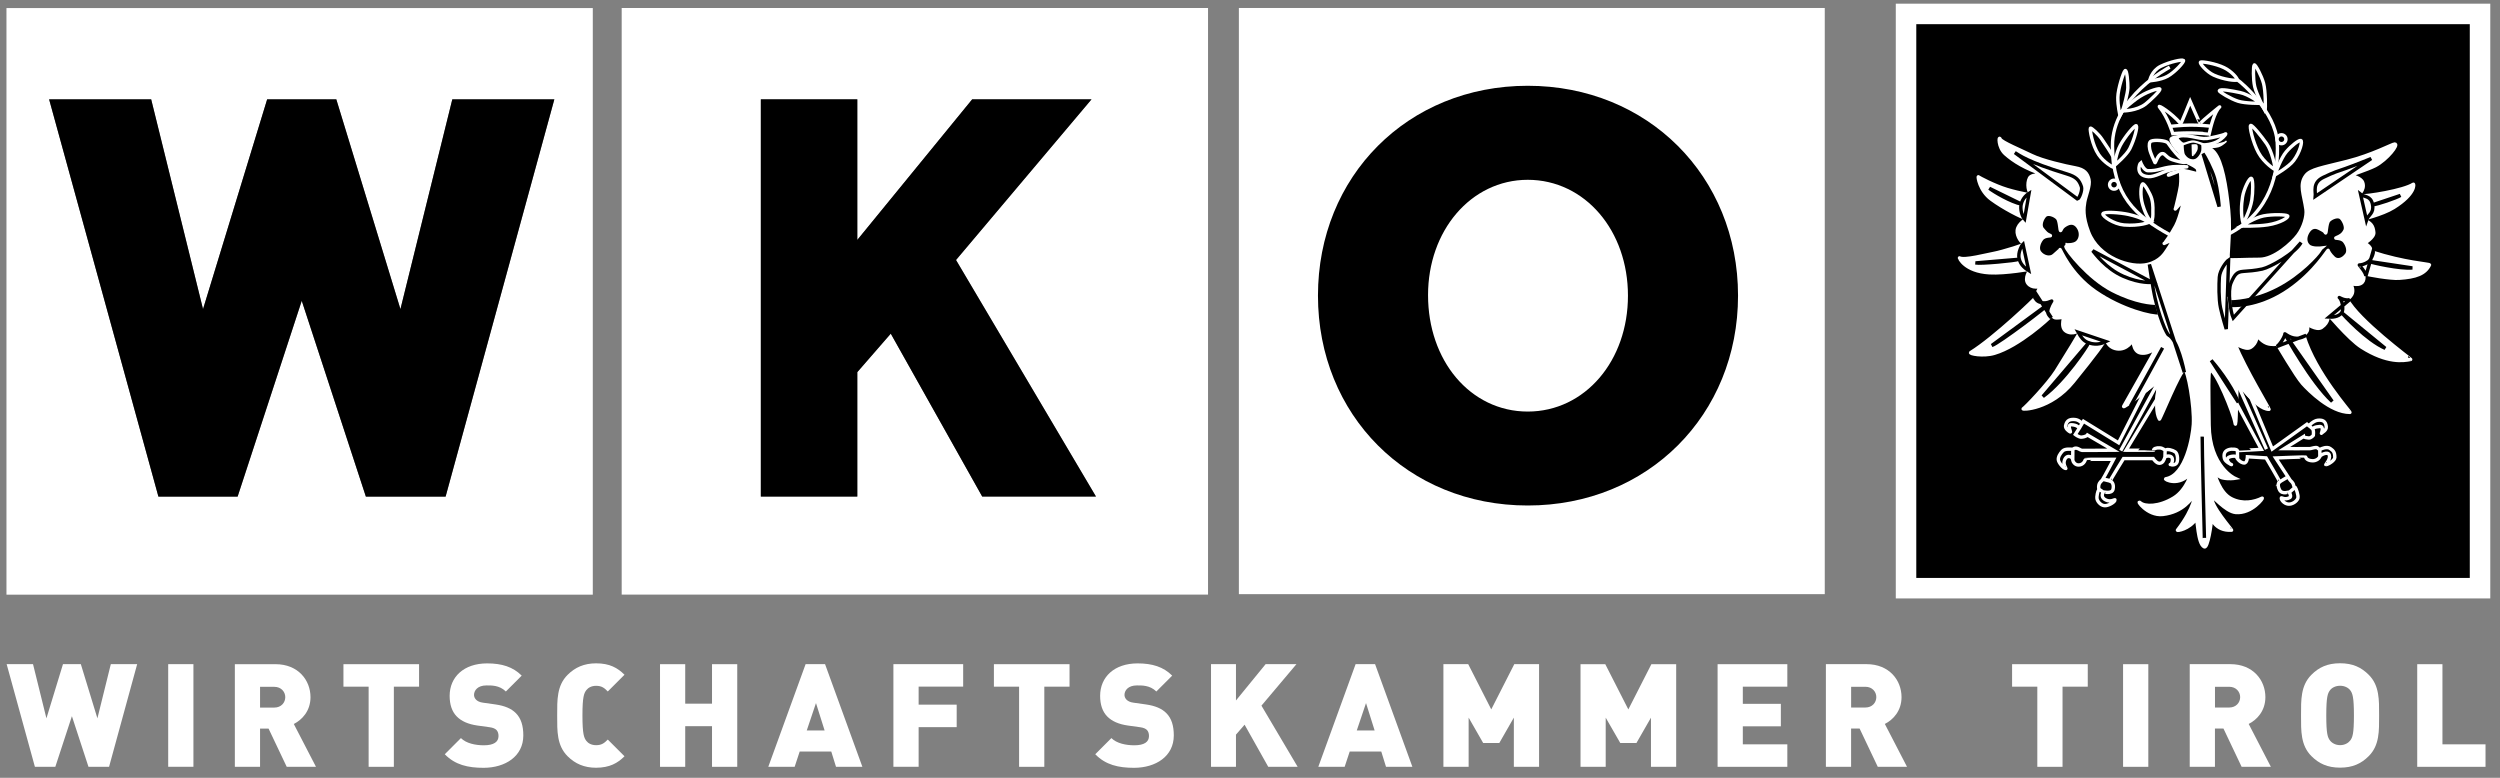 <svg width="135" height="42" viewBox="0 0 135 42" fill="none" xmlns="http://www.w3.org/2000/svg">
<rect x="0" y="0" width="135" height="42" fill="#808080" stroke="none"/>
<g clip-path="url(#clip0)">
<path d="M7.407 35.864H5.984L5.26 38.79L4.365 35.864H3.401L2.507 38.79L1.783 35.864H0.359L1.884 41.406H2.988L3.883 38.673L4.777 41.406H5.89L7.407 35.864Z" fill="white"/>
<path d="M10.445 41.406V35.864H9.083V41.406H10.445Z" fill="white"/>
<path fill-rule="evenodd" clip-rule="evenodd" d="M17.063 41.408L15.865 39.095C16.3 38.877 16.767 38.401 16.767 37.648C16.767 36.736 16.106 35.866 14.877 35.866H12.682V41.408H14.043V39.345H14.503L15.483 41.408H17.063ZM15.405 37.648C15.405 37.936 15.188 38.209 14.815 38.209H14.043V37.089H14.815C15.186 37.089 15.405 37.361 15.405 37.648Z" fill="white"/>
<path d="M22.63 37.08V35.866H18.546V37.08H19.906V41.408H21.268V37.08H22.63Z" fill="white"/>
<path d="M28.259 39.714C28.259 39.2 28.142 38.788 27.847 38.5C27.613 38.266 27.256 38.111 26.757 38.04L26.089 37.946C25.894 37.923 25.777 37.852 25.707 37.783C25.622 37.698 25.597 37.596 25.597 37.527C25.597 37.286 25.792 37.013 26.266 37.013C26.506 37.013 26.966 36.99 27.316 37.341L28.172 36.484C27.698 36.01 27.099 35.823 26.304 35.823C25.043 35.823 24.281 36.562 24.281 37.574C24.281 38.049 24.405 38.422 24.663 38.687C24.913 38.944 25.286 39.108 25.776 39.178L26.444 39.271C26.623 39.294 26.739 39.349 26.81 39.42C26.888 39.505 26.92 39.614 26.92 39.747C26.92 40.066 26.663 40.246 26.126 40.246C25.682 40.246 25.176 40.145 24.89 39.857L24.018 40.729C24.578 41.306 25.27 41.462 26.119 41.462C27.286 41.458 28.259 40.843 28.259 39.714Z" fill="white"/>
<path d="M33.723 40.839L32.821 39.936C32.642 40.115 32.502 40.24 32.191 40.24C31.942 40.24 31.763 40.14 31.662 40.007C31.538 39.844 31.452 39.649 31.452 38.637C31.452 37.625 31.537 37.431 31.662 37.268C31.763 37.135 31.942 37.034 32.191 37.034C32.502 37.034 32.642 37.158 32.821 37.339L33.723 36.436C33.349 36.063 32.921 35.82 32.189 35.82C31.544 35.82 31.054 36.038 30.649 36.443C30.065 37.027 30.088 37.806 30.088 38.639C30.088 39.472 30.065 40.251 30.649 40.835C31.054 41.24 31.544 41.458 32.189 41.458C32.921 41.454 33.349 41.212 33.723 40.839Z" fill="white"/>
<path d="M39.811 41.408V35.866H38.449V37.998H37.002V35.866H35.641V41.408H37.002V39.214H38.449V41.408H39.811Z" fill="white"/>
<path fill-rule="evenodd" clip-rule="evenodd" d="M46.568 41.406L44.553 35.864H43.503L41.488 41.406H42.912L43.184 40.581H44.888L45.144 41.406H46.568ZM44.529 39.445H43.565L44.063 37.966L44.529 39.445Z" fill="white"/>
<path d="M52.011 37.077V35.864H48.244V41.406H49.606V39.266H51.661V38.051H49.606V37.077H52.011Z" fill="white"/>
<path d="M57.755 37.08V35.866H53.671V37.08H55.031V41.408H56.393V37.08H57.755Z" fill="white"/>
<path d="M63.385 39.714C63.385 39.2 63.268 38.788 62.973 38.5C62.739 38.266 62.382 38.111 61.883 38.04L61.215 37.946C61.02 37.923 60.903 37.852 60.832 37.783C60.748 37.698 60.722 37.596 60.722 37.527C60.722 37.286 60.917 37.013 61.391 37.013C61.632 37.013 62.092 36.99 62.442 37.341L63.298 36.484C62.824 36.01 62.224 35.823 61.43 35.823C60.169 35.823 59.407 36.562 59.407 37.574C59.407 38.049 59.531 38.422 59.789 38.687C60.038 38.944 60.412 39.108 60.901 39.178L61.57 39.271C61.749 39.294 61.865 39.349 61.936 39.42C62.014 39.505 62.045 39.614 62.045 39.747C62.045 40.066 61.789 40.246 61.251 40.246C60.808 40.246 60.301 40.145 60.015 39.857L59.144 40.729C59.704 41.306 60.395 41.462 61.244 41.462C62.412 41.458 63.385 40.843 63.385 39.714Z" fill="white"/>
<path d="M70.072 41.406L68.118 38.105L70.008 35.864H68.344L66.742 37.826V35.864H65.395V41.406H66.742V39.67L67.208 39.134L68.484 41.406H70.072Z" fill="white"/>
<path fill-rule="evenodd" clip-rule="evenodd" d="M76.268 41.406L74.254 35.864H73.203L71.189 41.406H72.612L72.885 40.581H74.588L74.844 41.406H76.268ZM74.23 39.445H73.266L73.765 37.966L74.23 39.445Z" fill="white"/>
<path d="M83.11 41.406V35.864H81.772L80.528 38.307L79.283 35.864H77.944V41.406H79.306V38.751L80.091 40.121H80.963L81.748 38.751V41.406H83.11Z" fill="white"/>
<path d="M90.514 41.408V35.866H89.175L87.93 38.309L86.685 35.866H85.348V41.408H86.708V38.754L87.495 40.123H88.367L89.152 38.754V41.408H90.514Z" fill="white"/>
<path d="M96.516 41.408V40.194H94.112V39.221H96.166V38.007H94.112V37.08H96.516V35.866H92.75V41.408H96.516Z" fill="white"/>
<path fill-rule="evenodd" clip-rule="evenodd" d="M102.978 41.406L101.781 39.093C102.216 38.875 102.683 38.399 102.683 37.645C102.683 36.734 102.021 35.864 100.792 35.864H98.598V41.406H99.959V39.342H100.419L101.399 41.406H102.978ZM101.321 37.645C101.321 37.934 101.104 38.206 100.731 38.206H99.961V37.086H100.731C101.104 37.086 101.321 37.359 101.321 37.645Z" fill="white"/>
<path d="M112.739 37.08V35.866H108.653V37.08H110.015V41.408H111.377V37.08H112.739Z" fill="white"/>
<path d="M116.009 41.408V35.866H114.646V41.408H116.009Z" fill="white"/>
<path fill-rule="evenodd" clip-rule="evenodd" d="M122.626 41.406L121.429 39.093C121.864 38.875 122.331 38.399 122.331 37.645C122.331 36.734 121.669 35.864 120.44 35.864H118.245V41.406H119.607V39.342H120.067L121.047 41.406H122.626ZM120.969 37.645C120.969 37.934 120.751 38.206 120.378 38.206H119.609V37.086H120.378C120.749 37.086 120.969 37.359 120.969 37.645Z" fill="white"/>
<path fill-rule="evenodd" clip-rule="evenodd" d="M128.472 38.635C128.472 37.801 128.496 37.023 127.912 36.439C127.507 36.033 127.04 35.816 126.364 35.816C125.687 35.816 125.22 36.033 124.816 36.439C124.233 37.023 124.256 37.801 124.256 38.635C124.256 39.468 124.233 40.246 124.816 40.83C125.222 41.236 125.689 41.453 126.364 41.453C127.041 41.453 127.508 41.236 127.912 40.83C128.497 40.246 128.472 39.468 128.472 38.635ZM127.112 38.635C127.112 39.647 127.034 39.825 126.911 39.988C126.81 40.121 126.615 40.238 126.366 40.238C126.117 40.238 125.922 40.121 125.821 39.988C125.697 39.825 125.619 39.645 125.619 38.635C125.619 37.622 125.697 37.437 125.821 37.272C125.922 37.139 126.117 37.031 126.366 37.031C126.615 37.031 126.81 37.141 126.911 37.272C127.034 37.437 127.112 37.622 127.112 38.635Z" fill="white"/>
<path d="M134.218 41.408V40.194H131.892V35.866H130.53V41.408H134.218Z" fill="white"/>
<path d="M102.926 0.752H133.922V31.762H102.926V0.752Z" fill="black" stroke="white" stroke-width="1.107" stroke-miterlimit="3.864"/>
<path d="M66.899 0.431H98.537V32.084H66.899V0.431Z" fill="white"/>
<path d="M82.498 4.632C88.973 4.632 93.854 9.514 93.854 15.964C93.854 22.414 88.973 27.297 82.498 27.297C76.019 27.297 71.17 22.414 71.17 15.964C71.17 9.514 76.019 4.632 82.498 4.632ZM82.498 21.75C85.298 21.75 87.438 19.25 87.438 15.964C87.438 12.68 85.298 10.178 82.498 10.178C79.725 10.178 77.587 12.68 77.587 15.934C77.587 19.25 79.696 21.75 82.498 21.75Z" fill="black"/>
<path d="M82.498 21.753C85.298 21.753 87.438 19.253 87.438 15.967C87.438 12.683 85.298 10.181 82.498 10.181C79.725 10.181 77.586 12.683 77.586 15.937C77.586 19.253 79.696 21.753 82.498 21.753Z" fill="white" stroke="white" stroke-width="0.943" stroke-miterlimit="3.864"/>
<path fill-rule="evenodd" clip-rule="evenodd" d="M117.748 9.232C117.754 9.287 117.789 9.76 117.748 10.036C117.708 10.312 117.49 11.241 117.464 11.287C117.437 11.331 117.892 10.827 117.933 10.719C117.973 10.609 117.747 11.717 117.49 12.194C117.234 12.672 116.905 13.132 116.865 13.146C116.824 13.161 117.192 13.012 117.331 12.904C117.471 12.796 117.147 13.316 117.022 13.502C116.91 13.667 116.665 14.107 115.978 14.279C115.06 14.509 113.31 13.925 112.781 12.525C112.458 11.676 112.522 11.227 112.575 10.908C112.628 10.59 112.883 10.011 112.803 9.693C112.724 9.374 112.575 9.155 112.059 9.063C111.542 8.971 110.289 8.679 109.719 8.401C109.149 8.123 108.071 7.675 108.009 7.513C107.927 7.295 107.886 7.951 108.286 8.309C108.734 8.709 109.363 9.098 110.366 9.436C110.52 9.487 109.733 9.346 109.593 9.615C109.443 9.901 109.512 10.43 109.731 10.512C109.991 10.607 109.093 10.446 108.391 10.236C107.689 10.023 106.871 9.586 106.832 9.547C106.794 9.508 106.883 10.287 107.533 10.763C108.182 11.241 109.162 11.745 109.441 11.81C109.469 11.818 108.976 12.048 108.93 12.437C108.891 12.771 109.19 13.152 109.319 13.159C109.526 13.169 108.074 13.61 107.703 13.676C107.331 13.741 106.07 14.079 105.812 13.927C105.801 13.92 106.086 14.649 107.429 14.73C108.302 14.781 109.719 14.516 109.696 14.527C109.574 14.578 109.314 15.045 109.507 15.298C109.721 15.579 110.117 15.496 110.183 15.457C110.248 15.418 109.899 15.903 109.974 16.015C109.996 16.048 107.681 18.262 106.419 19.037C106.321 19.097 107.078 19.262 107.704 19.076C109.033 18.685 110.66 17.181 110.739 17.075C110.819 16.968 110.858 17.167 111.031 17.167C111.205 17.167 111.429 17.154 111.468 17.061C111.507 16.967 111.208 17.659 111.566 17.883C111.922 18.108 112.305 17.843 112.408 17.754C112.487 17.687 111.431 19.412 111.026 20.051C110.589 20.739 109.36 22.02 109.254 22.073C109.148 22.126 110.725 22.139 111.958 20.615C113.191 19.09 113.617 18.513 113.686 18.287C113.716 18.189 113.748 18.759 114.318 18.839C114.867 18.917 115.188 18.375 115.188 18.31C115.188 18.244 115.135 19 115.612 19.065C116.09 19.131 116.465 18.747 116.544 18.627C116.624 18.508 115.263 20.895 114.683 21.932C114.549 22.172 116.403 20.697 116.574 20.511C116.746 20.325 116.23 21.944 116.608 22.633C116.636 22.682 117.72 19.984 117.961 19.954C118.147 19.93 118.5 21.944 118.442 22.919C118.403 23.572 118.041 25.672 116.951 25.855C116.839 25.874 117.673 26.325 118.318 25.522C118.362 25.465 118.09 26.456 117.386 26.886C116.579 27.38 115.826 27.364 115.575 27.152C115.323 26.939 115.946 27.877 116.792 27.78C117.892 27.654 118.341 26.927 118.511 26.702C118.544 26.656 118.525 27.405 117.582 28.629C117.547 28.675 118.212 28.583 118.587 28.028C118.67 27.904 118.659 29.385 119.038 29.533C119.224 29.606 119.422 28.252 119.413 28.028C119.408 27.911 119.586 28.688 120.504 28.629C120.543 28.627 119.344 27.276 119.445 26.846C119.471 26.731 120.175 27.626 120.73 27.674C121.604 27.75 122.257 26.851 122.154 26.9C121.742 27.104 121.109 27.249 120.483 26.925C119.857 26.603 119.629 25.658 119.549 25.504C119.407 25.228 119.677 25.724 120.009 25.803C120.34 25.883 120.679 25.828 120.679 25.828C120.679 25.828 119.319 25.202 119.292 22.953C119.273 21.176 119.238 19.994 119.351 19.987C119.648 19.97 120.612 22.316 120.692 22.832C120.771 23.349 120.766 20.937 120.793 20.711C120.819 20.486 121.791 22.103 122.527 22.103C122.565 22.103 121.229 19.901 120.692 18.577C120.647 18.467 121.228 18.941 121.526 18.761C121.905 18.533 121.88 18.105 121.88 18.105C121.88 18.105 122.101 18.425 122.4 18.54C122.667 18.642 122.968 18.582 122.968 18.582C122.968 18.582 123.992 20.327 124.337 20.711C124.682 21.095 125.849 22.268 126.895 22.268C126.951 22.268 125.021 20.134 124.413 18.143C124.367 17.991 124.749 17.988 124.56 17.499C124.544 17.459 125.085 17.874 125.368 17.68C125.782 17.393 125.734 17.05 125.669 16.93C125.603 16.811 126.806 18.294 127.529 18.752C128.916 19.631 129.789 19.486 130.175 19.41C130.2 19.405 127.321 17.289 126.734 16.14C126.703 16.08 126.816 16.206 126.991 15.916C127.105 15.726 127.025 15.411 126.893 15.318C126.76 15.226 127.328 15.502 127.566 15.243C127.731 15.066 127.59 14.735 127.667 14.769C127.851 14.845 129.096 15.057 129.554 15.026C130.47 14.966 130.953 14.785 131.192 14.305C131.217 14.254 129.841 14.185 128.083 13.607C128.014 13.584 128.09 13.331 127.704 13.146C127.671 13.13 128.21 12.83 128.185 12.557C128.153 12.221 128.053 12.019 127.591 11.86C127.513 11.834 128.627 11.605 129.262 11.207C130.458 10.46 130.357 9.923 130.32 9.947C129.813 10.285 127.816 10.613 127.365 10.588C127.25 10.581 127.75 10.284 127.581 9.846C127.485 9.604 127.03 9.485 126.883 9.498C126.739 9.51 127.853 9.162 128.263 8.948C128.904 8.611 129.561 7.776 129.314 7.776C129.199 7.776 128.11 8.369 126.744 8.714C125.379 9.059 124.772 9.147 124.521 9.47C124.137 9.961 124.409 10.494 124.523 11.31C124.574 11.671 124.401 12.279 124.082 12.704C123.764 13.129 122.811 14.003 122.015 14.003C121.219 14.003 120.49 14.056 120.357 14.015C120.225 13.976 120.476 12.649 120.345 11.336C120.213 10.023 119.997 8.737 119.576 8.229C119.431 8.056 119.164 7.907 119.164 7.907C119.164 7.907 118.53 7.596 118.385 7.649C118.24 7.702 117.934 7.728 117.842 7.728L117.513 7.401C117.432 7.41 117.271 7.445 117.239 7.514C117.207 7.582 117.402 7.921 117.577 8.088C117.752 8.254 117.934 8.693 118.145 8.792C118.357 8.891 118.622 9.022 118.663 9.126C118.704 9.231 118.714 9.39 118.55 9.356C118.387 9.324 117.948 9.176 117.779 9.216C117.607 9.257 117.168 9.356 117.098 9.443C117.025 9.535 117.743 9.178 117.748 9.232Z" fill="white" stroke="white" stroke-width="0.184" stroke-miterlimit="3.864"/>
<path d="M116.083 4.361C116.083 4.361 116.18 3.824 116.686 3.578C117.192 3.333 117.839 3.202 117.906 3.261C117.976 3.319 117.43 3.914 117.043 4.121C116.66 4.33 116.083 4.361 116.083 4.361Z" fill="black" stroke="white" stroke-width="0.184" stroke-miterlimit="3.864"/>
<path d="M117.165 3.625C117.165 3.625 114.048 5.246 114.073 7.893C114.098 10.54 115.27 11.636 117.19 12.687" stroke="white" stroke-width="0.184" stroke-miterlimit="3.864"/>
<path d="M114.48 6.232C114.48 6.232 114.352 5.71 114.363 5.251C114.373 4.793 114.665 3.887 114.757 3.813C114.851 3.74 114.913 4.464 114.904 4.749C114.894 5.032 114.694 5.77 114.649 5.886C114.607 6.002 114.48 6.232 114.48 6.232Z" fill="black" stroke="white" stroke-width="0.184" stroke-miterlimit="3.864"/>
<path d="M114.628 5.99C114.652 5.882 115.16 5.487 115.36 5.337C115.852 4.967 116.497 4.776 116.617 4.796C116.763 4.82 116.027 5.495 115.857 5.624C115.374 5.995 114.628 5.99 114.628 5.99Z" fill="black" stroke="white" stroke-width="0.184" stroke-miterlimit="3.864"/>
<path d="M114.2 8.916C114.2 8.841 114.257 8.295 114.501 7.84C114.745 7.385 115.304 6.713 115.364 6.792C115.424 6.872 115.276 7.486 115.012 8.024C114.846 8.365 114.2 8.916 114.2 8.916Z" fill="black" stroke="white" stroke-width="0.184" stroke-miterlimit="3.864"/>
<path d="M114.147 9.053C114.079 9.029 113.607 8.763 113.327 8.353C112.978 7.84 112.846 6.989 112.88 6.927C112.913 6.865 113.345 7.272 113.497 7.509C113.651 7.746 114.084 8.36 114.094 8.473C114.104 8.585 114.147 9.053 114.147 9.053Z" fill="black" stroke="white" stroke-width="0.184" stroke-miterlimit="3.864"/>
<path d="M113.918 9.973C113.918 9.84 114.026 9.732 114.159 9.732C114.291 9.732 114.399 9.84 114.399 9.973C114.399 10.105 114.291 10.213 114.159 10.213C114.026 10.213 113.918 10.105 113.918 9.973Z" fill="black" stroke="white" stroke-width="0.184" stroke-miterlimit="3.864"/>
<path d="M116.188 12.018C116.13 11.954 115.906 11.727 115.705 11.059C115.551 10.551 115.611 9.984 115.7 9.931C115.788 9.878 116.131 10.489 116.193 10.733C116.292 11.117 116.246 11.365 116.257 11.575C116.267 11.722 116.188 12.018 116.188 12.018Z" fill="black" stroke="white" stroke-width="0.184" stroke-miterlimit="3.864"/>
<path d="M116.052 12.002C115.97 11.985 115.721 11.753 114.938 11.578C114.511 11.482 113.586 11.408 113.555 11.549C113.526 11.671 114.138 12.103 114.699 12.149C115.553 12.218 116.052 12.002 116.052 12.002Z" fill="black" stroke="white" stroke-width="0.184" stroke-miterlimit="3.864"/>
<path d="M120.813 4.309C121.089 4.475 122.877 6.08 122.971 7.685C123.064 9.308 122.603 11.45 120.389 12.611" stroke="white" stroke-width="0.184" stroke-miterlimit="3.864"/>
<path d="M120.101 3.654C119.642 3.431 118.925 3.316 118.833 3.355C118.742 3.394 119.156 3.882 119.543 4.057C120.091 4.305 120.753 4.372 120.806 4.316C120.857 4.261 120.514 3.852 120.101 3.654Z" fill="black" stroke="white" stroke-width="0.184" stroke-miterlimit="3.864"/>
<path d="M122.309 5.963C122.349 5.891 122.34 4.9 122.232 4.5C122.126 4.1 121.785 3.458 121.729 3.507C121.672 3.557 121.663 4.282 121.753 4.673C121.852 5.103 122.309 5.963 122.309 5.963Z" fill="black" stroke="white" stroke-width="0.184" stroke-miterlimit="3.864"/>
<path d="M122.072 5.579C122.022 5.539 121.433 5.096 120.968 4.999C120.503 4.902 119.888 4.781 119.845 4.902C119.825 4.958 120.471 5.346 120.864 5.468C121.256 5.592 122.072 5.579 122.072 5.579Z" fill="black" stroke="white" stroke-width="0.184" stroke-miterlimit="3.864"/>
<path d="M122.854 9.165C122.869 9.018 122.682 8.161 122.397 7.753C122.111 7.344 121.63 6.757 121.541 6.772C121.451 6.788 121.654 7.687 121.957 8.241C122.266 8.811 122.854 9.165 122.854 9.165Z" fill="black" stroke="white" stroke-width="0.184" stroke-miterlimit="3.864"/>
<path d="M122.847 9.444C122.896 9.291 123.179 8.523 123.457 8.199C123.741 7.866 124.136 7.56 124.242 7.585C124.348 7.61 124.21 8.206 123.858 8.669C123.597 9.016 122.847 9.444 122.847 9.444Z" fill="black" stroke="white" stroke-width="0.184" stroke-miterlimit="3.864"/>
<path d="M122.959 7.519C122.959 7.386 123.067 7.278 123.199 7.278C123.332 7.278 123.44 7.386 123.44 7.519C123.44 7.651 123.332 7.759 123.199 7.759C123.067 7.759 122.959 7.651 122.959 7.519Z" fill="black" stroke="white" stroke-width="0.184" stroke-miterlimit="3.864"/>
<path d="M121.128 12.075C121.004 11.627 121.027 11.065 121.098 10.633C121.167 10.201 121.476 9.57 121.575 9.632C121.676 9.693 121.661 10.41 121.599 10.796C121.503 11.389 121.128 12.075 121.128 12.075Z" fill="black" stroke="white" stroke-width="0.184" stroke-miterlimit="3.864"/>
<path d="M121.044 12.205C121.175 12.136 121.762 11.751 122.239 11.657C122.717 11.565 123.456 11.588 123.534 11.657C123.612 11.726 123.165 12.035 122.455 12.143C121.836 12.237 121.044 12.205 121.044 12.205Z" fill="black" stroke="white" stroke-width="0.184" stroke-miterlimit="3.864"/>
<path d="M117.33 7.216C117.33 7.216 117.796 7.176 118.293 7.179C118.682 7.183 119.285 7.227 119.294 7.236C119.382 6.852 119.568 6.054 119.863 5.774C119.961 5.682 118.915 6.524 118.811 6.677C118.8 6.691 118.27 5.473 118.27 5.473C118.27 5.473 117.778 6.698 117.76 6.677C117.232 6.064 116.494 5.631 116.611 5.774C117.078 6.346 117.33 7.216 117.33 7.216Z" fill="black" stroke="white" stroke-width="0.184" stroke-miterlimit="3.864"/>
<path d="M117.161 6.826C117.161 6.826 117.858 6.754 118.282 6.754C118.707 6.754 119.327 6.793 119.37 6.826" stroke="white" stroke-width="0.184" stroke-miterlimit="3.864"/>
<path d="M118.035 8.758C118.063 8.737 117.736 8.682 117.062 7.714C116.972 7.585 116.326 7.534 116.152 7.626C116.063 7.672 116.04 7.822 116.082 8.05C116.125 8.278 116.339 8.71 116.367 8.779C116.395 8.85 116.514 8.314 116.763 8.293C116.924 8.278 116.972 8.516 117.306 8.625C117.517 8.694 117.95 8.82 118.035 8.758Z" fill="black" stroke="white" stroke-width="0.184" stroke-miterlimit="3.864"/>
<path d="M115.6 8.786C115.524 8.843 115.289 9.491 116.017 9.538C116.337 9.56 116.817 9.282 117.08 9.211C117.344 9.14 117.982 9.008 118.088 9.009C118.145 9.011 117.586 8.976 117.325 9.004C116.684 9.073 116.53 9.236 115.989 9.218C115.767 9.211 115.6 8.786 115.6 8.786Z" fill="black" stroke="white" stroke-width="0.184" stroke-miterlimit="3.864"/>
<path d="M117.561 7.422C117.667 7.297 118.054 7.311 118.36 7.374C118.666 7.436 118.937 7.505 119.174 7.479C119.41 7.45 120.065 7.297 120.134 7.25C120.29 7.146 120.098 7.396 119.911 7.528C119.682 7.689 119.66 7.675 119.563 7.718C119.465 7.76 119.105 7.856 118.931 7.808C118.756 7.76 118.547 7.649 118.346 7.677C118.145 7.705 117.95 7.843 117.831 7.774C117.714 7.702 117.502 7.491 117.561 7.422Z" fill="black" stroke="white" stroke-width="0.184" stroke-miterlimit="3.864"/>
<path d="M117.923 7.841C117.916 7.877 117.93 8.257 117.993 8.347C118.057 8.438 118.195 8.625 118.474 8.599C118.674 8.579 118.844 8.262 118.864 8.147C118.883 8.029 118.874 7.877 118.869 7.843C118.865 7.811 118.525 7.696 118.439 7.7C118.213 7.708 117.928 7.854 117.923 7.841Z" fill="black"/>
<path d="M118.389 7.841C118.389 7.883 118.406 8.341 118.406 8.386C118.406 8.391 118.625 8.18 118.633 8C118.64 7.82 118.611 7.841 118.564 7.834C118.516 7.827 118.389 7.841 118.389 7.841Z" fill="white" stroke="white" stroke-width="0.092" stroke-miterlimit="3.864"/>
<path fill-rule="evenodd" clip-rule="evenodd" d="M119.364 7.784C119.561 7.864 120.126 7.722 120.183 7.662C120.273 7.563 120.043 7.832 119.789 7.91C119.652 7.952 119.325 7.973 119.193 7.94C119.06 7.906 118.915 7.827 118.931 7.821C118.947 7.814 119.364 7.784 119.364 7.784Z" fill="white" stroke="white" stroke-width="0.092" stroke-miterlimit="3.864"/>
<path d="M113.004 13.538C113.124 13.681 113.712 14.5 114.651 14.915C115.59 15.329 116.215 15.245 116.215 15.245L113.004 13.538ZM108.804 8.242C109.032 8.376 109.442 8.734 111.616 9.394C112.102 9.542 112.277 9.716 112.398 10.086C112.458 10.273 112.277 10.733 112.184 10.747L108.804 8.242ZM109.569 10.441C109.348 10.578 109.182 10.809 109.136 11.075C109.095 11.308 109.18 11.666 109.327 11.829L109.569 10.441ZM107.423 10.169C107.681 10.365 108.59 10.91 109.172 11.025L107.423 10.169ZM109.242 13.184C109.166 13.253 108.965 13.642 109.028 13.948C109.11 14.343 109.432 14.534 109.548 14.607L109.242 13.184ZM106.68 14.198C106.924 14.258 108.878 14.078 109.006 14.002L106.68 14.198ZM109.902 15.808C109.764 16.337 110.346 16.417 110.601 16.325C110.856 16.233 110.794 16.256 110.794 16.256C110.794 16.256 110.574 16.588 110.574 16.826C110.574 16.997 110.774 17.162 110.774 17.162L109.902 15.808ZM107.562 18.653C107.925 18.542 110.606 16.519 110.705 16.344L107.562 18.653ZM112.219 17.94C112.38 18.232 112.528 18.411 112.748 18.494C112.916 18.56 113.275 18.668 113.719 18.446L112.219 17.94ZM110.316 21.412C111.464 20.582 112.734 18.659 112.771 18.533L110.316 21.412ZM115.044 21.93C115.093 21.881 116.742 18.852 116.78 18.781L115.044 21.93Z" stroke="black" stroke-width="0.184" stroke-miterlimit="3.864"/>
<path d="M116.518 18.681L116.961 18.099" stroke="white" stroke-width="0.184" stroke-miterlimit="3.864"/>
<path d="M118.92 23.577C118.907 24.05 119.04 29.14 119.04 29.14" stroke="black" stroke-width="0.184" stroke-miterlimit="3.864"/>
<path d="M118.806 29.168C118.881 29.085 119.135 29.06 119.193 29.12C119.253 29.18 119.013 29.52 119.013 29.52L118.806 29.168Z" fill="white" stroke="white" stroke-width="0.092" stroke-miterlimit="3.864"/>
<path d="M125.026 10.605C125.053 10.34 124.855 9.869 125.458 9.577C126.061 9.285 126.254 9.239 126.671 9.094C127.089 8.949 128.044 8.563 128.044 8.563L125.026 10.605ZM122.939 18.716C123.116 18.619 123.401 18.136 123.381 18.028C123.376 17.994 123.719 18.338 124.165 18.256C124.317 18.228 124.533 18.108 124.533 18.108L122.939 18.716ZM123.399 18.062C123.455 18.169 124.826 20.656 125.939 21.678L123.399 18.062ZM125.762 17.124C125.911 17.133 126.284 17.126 126.452 16.885C126.579 16.704 126.473 16.179 126.322 16.067C126.287 16.041 126.611 16.259 126.887 16.182L125.762 17.124ZM126.443 16.878C126.553 17.011 127.791 18.364 128.804 18.81L126.443 16.878ZM128.155 13.541C128.189 13.661 128.035 14.033 127.912 14.121C127.706 14.271 127.497 14.309 127.403 14.309C127.382 14.309 127.738 14.678 127.759 14.903L128.155 13.541ZM127.891 14.11C128.111 14.199 129.614 14.53 130.265 14.468L127.891 14.11ZM127.474 10.497C127.66 10.649 128.026 10.557 128.116 11.044C128.206 11.53 127.884 11.592 127.787 11.886L127.474 10.497ZM128.116 11.06C128.359 11.049 129.411 10.688 129.62 10.556L128.116 11.06Z" stroke="black" stroke-width="0.184" stroke-miterlimit="3.864"/>
<path d="M117.322 12.925C117.478 12.856 118.058 11.964 118.205 11.591L117.322 12.925ZM117.911 10.752C118.005 10.527 118.223 10.113 118.223 9.775L117.911 10.752Z" stroke="white" stroke-width="0.184" stroke-miterlimit="3.864"/>
<path d="M120.345 14.041C120.231 14.117 119.87 14.581 119.845 14.967C119.82 15.352 119.806 16.15 119.909 16.625C120.011 17.101 120.218 17.768 120.218 17.768L120.345 14.041ZM118.966 8.301C119.044 8.397 119.45 9.154 119.582 9.618C119.78 10.318 119.824 11.063 119.833 11.159L118.966 8.301Z" stroke="black" stroke-width="0.184" stroke-miterlimit="3.864"/>
<path d="M116.435 16.375C116.233 16.375 115.356 16.344 114.075 15.689C112.793 15.034 111.595 13.521 111.559 13.318C111.521 13.116 111.541 13.217 111.541 13.217C111.541 13.217 111.983 13.265 112.176 13.079C112.37 12.895 112.397 12.58 112.259 12.331C112.121 12.081 111.9 11.963 111.613 12.109C111.341 12.251 111.336 12.348 111.281 12.442C111.226 12.534 111.244 11.936 111.097 11.778C110.948 11.621 110.589 11.483 110.432 11.64C110.276 11.798 110.119 12.166 110.294 12.37C110.469 12.573 110.506 12.63 110.681 12.702C110.857 12.775 110.443 12.674 110.257 12.904C110.073 13.136 110.008 13.449 110.137 13.622C110.338 13.895 110.717 13.973 110.92 13.78C111.124 13.587 111.233 13.521 111.242 13.475C111.251 13.429 111.767 14.785 113.15 15.744C114.588 16.74 116.23 17.128 116.626 17.073C116.658 17.067 116.461 16.375 116.435 16.375Z" fill="black" stroke="white" stroke-width="0.184" stroke-miterlimit="3.864"/>
<path d="M120.383 16.12C120.585 16.12 121.631 16.113 122.914 15.458C124.196 14.803 125.141 13.729 125.243 13.552C125.317 13.425 125.353 13.395 125.353 13.395C125.353 13.395 124.852 13.457 124.66 13.273C124.465 13.089 124.468 12.811 124.608 12.561C124.746 12.312 124.949 12.183 125.236 12.329C125.509 12.471 125.519 12.48 125.574 12.572C125.629 12.664 125.611 12.066 125.758 11.908C125.906 11.751 126.265 11.613 126.423 11.77C126.579 11.928 126.716 12.261 126.633 12.436C126.52 12.678 126.348 12.758 126.173 12.83C125.998 12.903 126.412 12.802 126.598 13.032C126.782 13.264 126.847 13.577 126.718 13.75C126.517 14.023 126.219 14.118 126.016 13.924C125.812 13.731 125.728 13.563 125.719 13.517C125.71 13.471 124.997 14.697 123.614 15.654C122.176 16.651 120.885 16.697 120.485 16.675C120.418 16.674 120.383 16.12 120.383 16.12Z" fill="black" stroke="white" stroke-width="0.184" stroke-miterlimit="3.864"/>
<path d="M123.911 26.337L123.651 26.56L123.911 26.337ZM115.804 21.157L114.403 23.914L112.507 22.746L112.433 22.869C112.433 22.869 112.281 22.674 112.046 22.654C111.812 22.635 111.608 22.667 111.543 22.982C111.51 23.146 111.727 23.298 111.793 23.325C111.858 23.352 111.594 22.923 111.863 22.936C112.132 22.948 112.308 23.077 112.261 23.155C112.215 23.233 112.067 23.463 112.067 23.463C112.067 23.463 112.265 23.619 112.403 23.606C112.664 23.58 112.723 23.489 112.723 23.489L114.126 24.312C114.126 24.312 112.527 24.325 112.429 24.32C112.332 24.312 112.242 24.206 112.094 24.199C111.994 24.196 111.968 24.261 111.895 24.261C111.824 24.261 111.517 24.215 111.38 24.351C111.245 24.488 111.131 24.679 111.151 24.834C111.17 24.99 111.428 25.298 111.555 25.298C111.575 25.298 111.4 25.087 111.478 24.861C111.555 24.634 111.701 24.631 111.793 24.661C111.883 24.691 111.922 24.765 111.929 24.841C111.936 24.919 112.044 25.121 112.256 25.11C112.498 25.098 112.58 24.902 112.61 24.815C112.617 24.795 114.134 24.802 114.134 24.802C114.134 24.802 113.643 25.737 113.53 25.914C113.484 25.985 113.374 26.023 113.335 26.206C113.308 26.328 113.358 26.423 113.324 26.462C113.292 26.501 113.2 26.809 113.246 26.965C113.292 27.12 113.485 27.336 113.715 27.305C113.945 27.273 114.23 27.078 114.207 26.989C114.2 26.963 113.973 27.129 113.712 26.998C113.45 26.869 113.52 26.678 113.57 26.567C113.579 26.547 114.047 26.699 114.106 26.411C114.165 26.122 114.026 26.009 113.952 25.972C113.926 25.96 114.67 24.764 114.67 24.764H116.272C116.272 24.764 116.444 25.029 116.619 25.017C116.798 25.004 116.854 24.833 116.9 24.7C116.927 24.625 117.181 24.583 117.272 24.693C117.362 24.802 117.282 25.084 117.194 25.084C117.187 25.084 117.405 25.162 117.53 25.015C117.624 24.905 117.604 24.5 117.465 24.403C117.325 24.305 117.035 24.229 116.943 24.305C116.904 24.337 116.826 24.199 116.628 24.185C116.43 24.173 116.294 24.231 116.294 24.311C116.294 24.318 114.808 24.311 114.808 24.311L116.458 21.58L116.607 20.485L115.804 21.157ZM116.57 20.591C116.551 20.642 114.547 24.286 114.52 24.332L116.57 20.591ZM112.438 22.856L112.272 23.145L112.438 22.856ZM111.933 24.286C111.933 24.314 111.922 24.797 111.929 24.84L111.933 24.286ZM116.916 24.307C116.916 24.357 116.907 24.68 116.907 24.68L116.916 24.307ZM113.34 26.413L113.549 26.552L113.34 26.413ZM121.556 21.497L122.702 24.25L124.578 22.906L124.679 22.987C124.679 22.987 124.929 22.713 125.164 22.693C125.397 22.674 125.579 22.715 125.618 23.031C125.645 23.247 125.392 23.341 125.357 23.399C125.34 23.424 125.53 23.017 125.261 23.031C124.992 23.044 124.858 23.13 124.902 23.208C124.948 23.286 124.921 23.507 124.921 23.507C124.921 23.507 124.801 23.666 124.663 23.652C124.402 23.626 124.396 23.573 124.396 23.573L123.347 24.226C123.347 24.226 124.635 24.233 124.73 24.226C124.828 24.219 124.921 24.171 125.07 24.164C125.169 24.16 125.252 24.323 125.298 24.27C125.344 24.217 125.675 24.1 125.827 24.217C125.958 24.318 126.08 24.367 126.08 24.702C126.08 24.859 125.72 25.091 125.593 25.091C125.574 25.091 125.859 24.795 125.781 24.569C125.703 24.342 125.263 24.588 125.256 24.666C125.249 24.744 125.079 24.895 124.866 24.882C124.624 24.87 124.532 24.769 124.504 24.682C124.497 24.663 122.887 24.73 122.887 24.73C122.887 24.73 123.551 25.744 123.664 25.921C123.71 25.992 123.82 26.03 123.858 26.213C123.885 26.335 123.915 26.289 123.949 26.328C123.981 26.367 124.129 26.747 124.085 26.903C124.039 27.059 123.784 27.253 123.556 27.221C123.326 27.189 123.17 26.975 123.192 26.887C123.199 26.86 123.388 27.011 123.646 26.871C123.733 26.823 123.671 26.685 123.623 26.572C123.614 26.552 123.24 26.721 123.101 26.46C122.979 26.23 123.027 26.059 123.101 26.022C123.128 26.009 122.367 24.726 122.367 24.726L121.361 24.665C121.361 24.665 121.352 25.015 121.177 25.002C120.998 24.99 120.82 24.81 120.774 24.675C120.747 24.601 120.39 24.625 120.298 24.737C120.208 24.847 120.413 25.089 120.501 25.089C120.508 25.089 120.167 24.951 120.121 24.765C120.051 24.473 120.167 24.342 120.351 24.282C120.512 24.229 120.816 24.254 120.816 24.334C120.816 24.341 122.109 24.265 122.109 24.265L120.77 21.77L120.779 20.623L121.556 21.497ZM120.829 20.735C120.848 20.786 122.362 24.204 122.387 24.249L120.829 20.735ZM124.672 22.968L124.925 23.199L124.672 22.968ZM125.268 24.293C125.268 24.321 125.28 24.649 125.272 24.689L125.268 24.293ZM120.82 24.295C120.82 24.344 120.829 24.748 120.829 24.748L120.82 24.295Z" stroke="white" stroke-width="0.184" stroke-miterlimit="3.864"/>
<path d="M116.066 14.282C116.077 14.392 116.269 15.636 116.34 15.938C116.34 15.938 116.521 16.867 116.885 17.715C116.912 17.777 117.049 18.067 117.096 18.088C117.603 18.332 117.934 20.004 117.955 20.107L116.066 14.282ZM119.406 19.459C119.598 19.677 120.461 20.709 120.87 21.73L119.406 19.459ZM120.594 17.175C120.451 16.84 120.283 15.72 120.477 15.271C120.672 14.822 120.789 14.68 121.133 14.655C121.478 14.63 121.736 14.616 122.161 14.528C122.586 14.438 123.947 13.677 124.255 13.1L120.594 17.175Z" stroke="black" stroke-width="0.184" stroke-miterlimit="3.864"/>
<path d="M123.115 26.008C123.124 25.992 123.437 25.819 123.567 25.744L123.115 26.008ZM113.532 25.877C113.764 25.9 113.912 25.937 113.978 25.988L113.532 25.877Z" stroke="white" stroke-width="0.184" stroke-miterlimit="3.864"/>
<path d="M33.571 32.107H65.234V0.431H33.571V32.107ZM41.086 5.364H46.295V12.957L52.498 5.364H58.943L51.626 14.04L59.183 26.813H53.041L48.103 18.017L46.295 20.096V26.815H41.086V5.364Z" fill="white"/>
<path d="M46.294 20.095L48.101 18.017L53.039 26.813H59.182L51.624 14.04L58.942 5.364H52.498L46.294 12.955V5.364H41.085V26.813H46.294V20.095Z" fill="black"/>
<path d="M32.011 0.436H0.349V32.112H32.011V0.436ZM24.063 26.818H19.756L16.295 16.244L12.832 26.818H8.555L2.653 5.367H8.164L10.964 16.695L14.427 5.367H18.161L21.624 16.695L24.424 5.367H29.935L24.063 26.818Z" fill="white"/>
<path d="M21.623 16.692L18.16 5.364H14.426L10.963 16.692L8.163 5.364H2.652L8.554 26.815H12.831L16.294 16.241L19.757 26.815H24.062L29.934 5.364H24.425L21.623 16.692Z" fill="black"/>
</g>
<defs>
<clipPath id="clip0">
<rect width="134.69" height="42" fill="white"/>
</clipPath>
</defs>
</svg>
